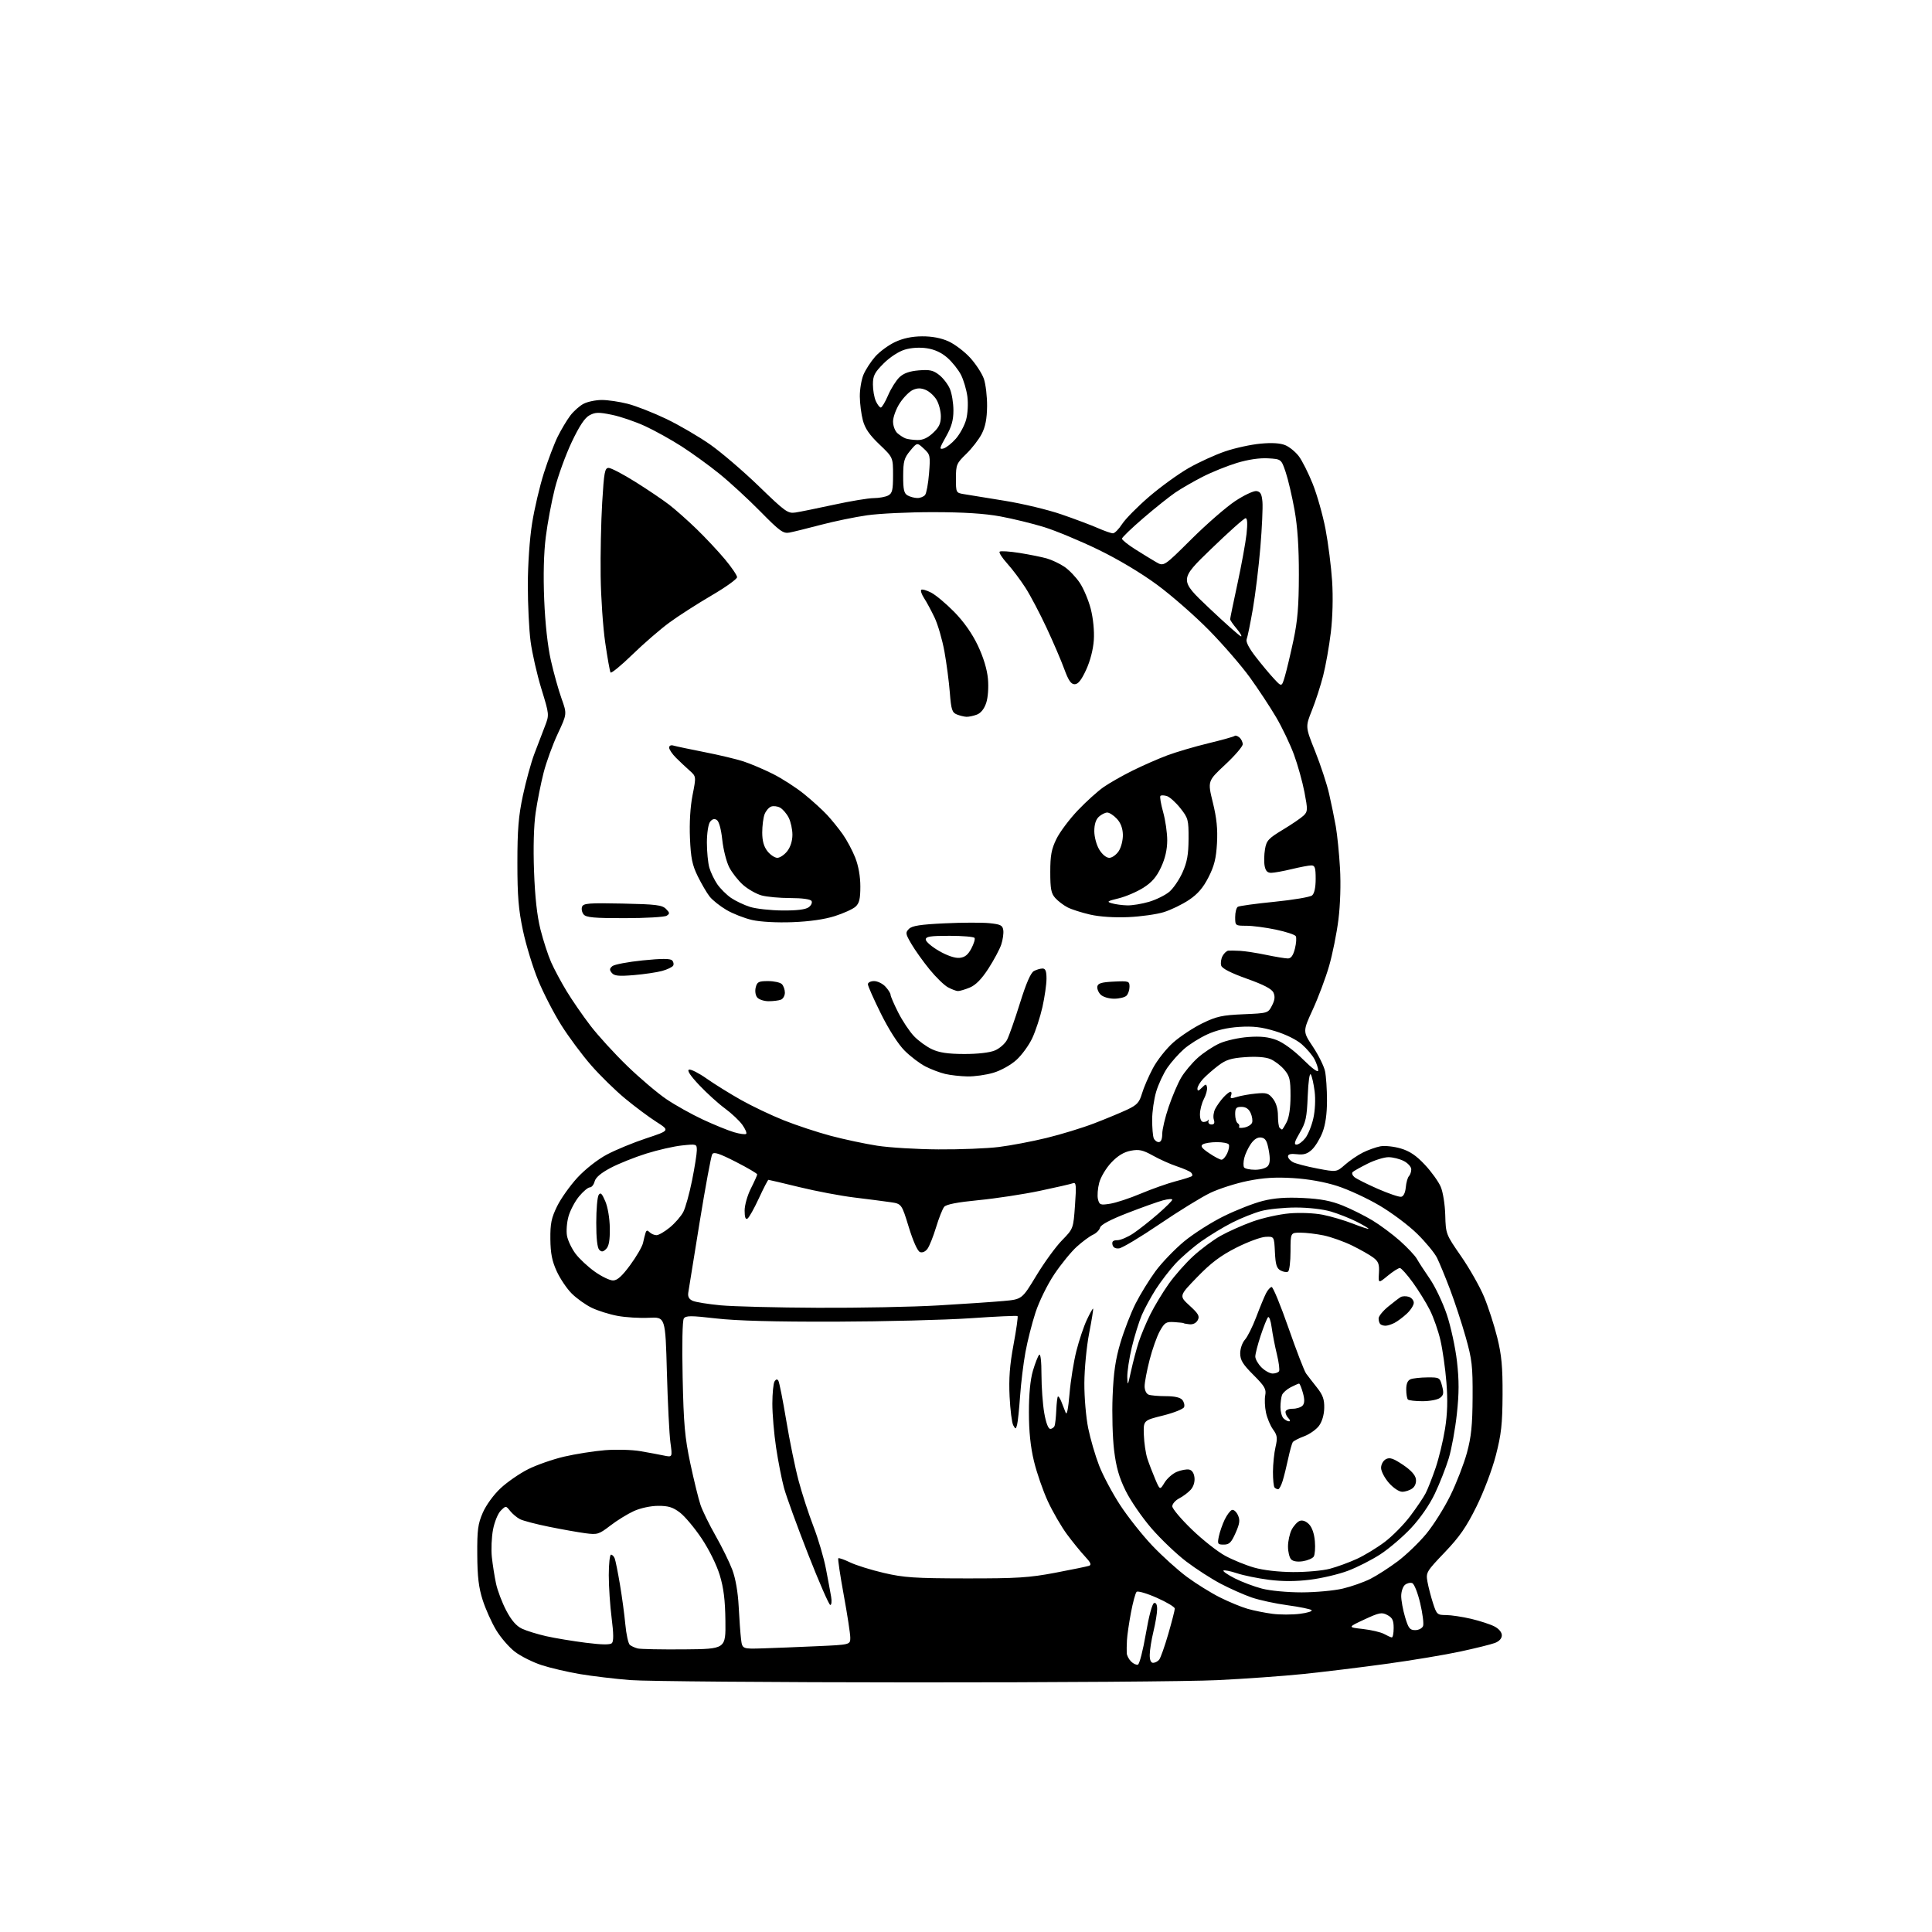 <?xml version="1.0" encoding="UTF-8" standalone="no"?>
<svg 
  version="1.1" 
  xmlns="http://www.w3.org/2000/svg" 
  xmlns:xlink="http://www.w3.org/1999/xlink" 
  xmlns:svg="http://www.w3.org/2000/svg"
  xmlns:rdf="http://www.w3.org/1999/02/22-rdf-syntax-ns#"
  xmlns:cc="http://creativecommons.org/ns#"
  xmlns:dc="http://purl.org/dc/elements/1.1/"
  viewBox="0 0 768 768"
  width="768"
  height="768"
>
<style>svg {background-color: white; }</style>"
<path stroke="none" fill="black" fill-rule="evenodd" d="M363.00,668.78C307.17,668.76 256.55,668.34 250.50,667.86C244.45,667.37 235.45,666.30 230.50,665.47C225.55,664.63 218.66,663.02 215.20,661.88C211.73,660.74 207.01,658.37 204.70,656.61C202.39,654.85 199.02,650.96 197.22,647.96C195.41,644.96 193.00,639.58 191.86,636.00C190.28,631.06 189.77,626.75 189.72,618.00C189.66,608.13 189.98,605.76 191.93,601.29C193.24,598.29 196.24,594.17 198.98,591.61C201.60,589.16 206.51,585.76 209.89,584.06C213.27,582.35 219.74,580.09 224.27,579.03C228.79,577.98 236.10,576.83 240.50,576.47C244.90,576.12 251.20,576.29 254.50,576.85C257.80,577.42 262.03,578.20 263.91,578.60C267.31,579.31 267.31,579.31 266.50,573.41C266.06,570.16 265.43,557.60 265.10,545.50C264.50,523.50 264.50,523.50 257.95,523.84C254.35,524.02 248.75,523.69 245.52,523.09C242.28,522.49 237.64,521.04 235.21,519.86C232.77,518.68 229.20,516.13 227.26,514.19C225.32,512.26 222.64,508.27 221.30,505.34C219.44,501.29 218.84,498.22 218.78,492.57C218.72,486.39 219.17,484.18 221.45,479.52C222.96,476.43 226.61,471.30 229.55,468.11C232.67,464.75 237.55,460.92 241.21,458.97C244.67,457.12 251.73,454.21 256.89,452.50C266.28,449.39 266.28,449.39 260.90,445.94C257.93,444.05 252.36,439.89 248.51,436.70C244.65,433.52 238.57,427.57 235.00,423.48C231.43,419.40 226.08,412.22 223.13,407.52C220.17,402.83 216.04,394.82 213.95,389.74C211.85,384.65 209.13,375.76 207.90,369.99C206.11,361.55 205.67,356.28 205.67,343.00C205.67,329.82 206.11,324.43 207.86,316.23C209.06,310.59 211.10,303.16 212.39,299.73C213.68,296.31 215.56,291.39 216.56,288.82C218.38,284.14 218.38,284.14 215.21,273.82C213.47,268.14 211.54,259.68 210.92,255.00C210.30,250.32 209.81,240.20 209.82,232.50C209.83,224.35 210.54,214.12 211.52,208.00C212.44,202.22 214.55,193.22 216.22,188.00C217.88,182.78 220.36,176.25 221.73,173.50C223.10,170.75 225.32,167.04 226.66,165.25C228.01,163.46 230.41,161.32 232.00,160.50C233.60,159.67 236.85,159.00 239.24,159.00C241.63,159.00 246.26,159.68 249.54,160.52C252.82,161.36 259.71,164.06 264.87,166.53C270.02,169.01 277.89,173.60 282.37,176.75C286.84,179.90 295.55,187.37 301.73,193.35C312.17,203.46 313.18,204.19 316.23,203.73C318.03,203.46 324.90,202.06 331.50,200.63C338.10,199.19 345.22,198.01 347.32,198.01C349.41,198.00 352.00,197.53 353.07,196.96C354.70,196.09 355.00,194.83 355.00,188.88C355.00,181.83 355.00,181.83 349.58,176.66C345.62,172.89 343.85,170.31 343.00,167.08C342.36,164.65 341.81,160.38 341.79,157.58C341.77,154.79 342.43,150.89 343.25,148.93C344.08,146.96 346.16,143.75 347.89,141.78C349.61,139.82 353.16,137.21 355.76,135.98C358.96,134.48 362.46,133.73 366.50,133.70C370.45,133.67 374.04,134.35 377.00,135.67C379.48,136.78 383.35,139.71 385.62,142.18C387.88,144.65 390.35,148.43 391.10,150.58C391.84,152.74 392.42,157.65 392.38,161.50C392.32,166.50 391.71,169.64 390.24,172.50C389.10,174.70 386.33,178.28 384.08,180.45C380.24,184.18 380.00,184.74 380.00,190.16C380.00,195.87 380.02,195.91 383.25,196.44C385.04,196.73 392.32,197.91 399.42,199.07C406.53,200.22 416.66,202.65 421.92,204.47C427.19,206.28 433.67,208.72 436.33,209.88C438.99,211.05 441.73,212.00 442.42,212.00C443.10,212.00 444.75,210.33 446.08,208.28C447.41,206.24 452.23,201.36 456.78,197.45C461.34,193.53 468.40,188.41 472.47,186.08C476.55,183.75 483.11,180.75 487.05,179.42C490.98,178.08 497.29,176.71 501.06,176.36C505.62,175.93 508.92,176.14 510.92,176.97C512.57,177.65 514.99,179.63 516.30,181.36C517.61,183.08 520.09,188.02 521.81,192.31C523.54,196.61 525.83,204.71 526.91,210.31C527.98,215.92 529.16,225.22 529.54,231.00C529.95,237.41 529.75,245.37 529.02,251.44C528.36,256.91 526.99,264.64 525.97,268.63C524.95,272.61 522.94,278.81 521.50,282.40C518.89,288.93 518.89,288.93 522.81,298.71C524.96,304.10 527.45,311.65 528.33,315.50C529.22,319.35 530.42,325.20 531.00,328.50C531.58,331.80 532.33,339.27 532.67,345.09C533.04,351.49 532.79,359.59 532.04,365.58C531.36,371.03 529.69,379.31 528.34,383.99C526.99,388.67 524.08,396.44 521.87,401.26C517.85,410.02 517.85,410.02 521.89,416.07C524.11,419.40 526.29,423.79 526.72,425.81C527.15,427.84 527.50,433.10 527.50,437.50C527.50,442.77 526.89,447.07 525.72,450.10C524.75,452.63 522.86,455.72 521.54,456.97C519.71,458.69 518.26,459.13 515.56,458.82C513.14,458.53 512.00,458.81 512.00,459.67C512.00,460.36 512.88,461.40 513.95,461.97C515.02,462.54 519.36,463.68 523.59,464.49C531.28,465.96 531.28,465.96 534.67,462.99C536.53,461.35 539.73,459.17 541.78,458.15C543.83,457.13 546.94,456.02 548.69,455.68C550.45,455.35 554.09,455.73 556.80,456.53C560.40,457.60 562.98,459.34 566.42,463.02C569.01,465.78 571.84,469.72 572.71,471.77C573.61,473.86 574.40,478.83 574.51,483.05C574.72,490.54 574.77,490.67 580.79,499.36C584.13,504.18 588.25,511.44 589.94,515.50C591.63,519.56 593.99,526.85 595.18,531.69C596.92,538.73 597.34,543.31 597.29,554.50C597.23,566.15 596.78,570.18 594.63,578.50C593.17,584.16 589.83,592.99 586.93,598.86C582.90,607.01 580.21,610.90 574.29,617.09C567.03,624.69 566.79,625.09 567.43,628.73C567.80,630.80 568.79,634.64 569.63,637.25C571.09,641.77 571.34,642.00 574.83,642.01C576.85,642.02 581.33,642.70 584.80,643.51C588.26,644.33 592.43,645.69 594.05,646.53C595.82,647.44 597.00,648.85 597.00,650.05C597.00,651.31 595.98,652.44 594.25,653.10C592.74,653.67 586.55,655.21 580.50,656.51C574.45,657.82 561.17,660.03 551.00,661.42C540.83,662.82 525.98,664.63 518.00,665.45C510.02,666.27 494.73,667.36 484.00,667.88C473.27,668.41 418.83,668.81 363.00,668.78zM452.34,661.72C452.95,661.52 454.36,656.02 455.48,649.50C456.68,642.48 458.01,637.49 458.75,637.24C459.55,636.98 459.99,637.84 459.98,639.67C459.98,641.23 459.32,645.20 458.52,648.50C457.72,651.80 457.06,655.96 457.04,657.75C457.01,659.86 457.48,661.00 458.38,661.00C459.14,661.00 460.22,660.44 460.79,659.75C461.35,659.06 462.98,654.47 464.41,649.54C465.83,644.62 467.00,640.07 467.00,639.44C467.00,638.81 463.77,636.87 459.82,635.13C455.87,633.38 452.27,632.33 451.81,632.79C451.35,633.25 450.34,636.97 449.57,641.06C448.80,645.15 448.08,650.08 447.98,652.00C447.88,653.92 447.84,656.26 447.90,657.18C447.95,658.10 448.73,659.58 449.62,660.47C450.50,661.36 451.73,661.92 452.34,661.72zM272.00,655.65C288.50,655.50 288.50,655.50 288.36,644.30C288.26,636.07 287.67,631.26 286.11,626.13C284.87,622.06 281.87,615.98 278.92,611.57C276.13,607.40 272.25,602.77 270.30,601.28C267.49,599.14 265.68,598.58 261.62,598.60C258.66,598.61 254.60,599.48 252.00,600.66C249.53,601.78 245.31,604.37 242.64,606.43C238.04,609.96 237.50,610.12 232.64,609.48C229.81,609.10 223.32,607.95 218.21,606.91C213.10,605.88 207.93,604.52 206.71,603.90C205.50,603.28 203.73,601.81 202.79,600.63C201.09,598.50 201.09,598.50 199.06,600.51C197.95,601.61 196.57,604.98 195.99,608.01C195.41,611.03 195.20,615.98 195.52,619.00C195.85,622.02 196.59,626.75 197.18,629.50C197.76,632.25 199.59,637.06 201.23,640.19C203.28,644.10 205.23,646.35 207.47,647.42C209.26,648.27 213.60,649.61 217.12,650.41C220.63,651.20 227.71,652.37 232.85,653.02C239.31,653.83 242.52,653.88 243.24,653.16C243.96,652.44 243.92,649.37 243.14,643.24C242.51,638.36 242.00,630.68 242.00,626.18C242.00,621.68 242.40,618.00 242.89,618.00C243.38,618.00 244.05,618.68 244.36,619.50C244.68,620.33 245.61,624.94 246.42,629.75C247.24,634.56 248.21,641.76 248.58,645.73C248.95,649.71 249.76,653.38 250.38,653.88C250.99,654.38 252.40,655.01 253.50,655.29C254.60,655.56 262.93,655.73 272.00,655.65zM303.27,655.25C307.80,655.11 317.46,654.72 324.75,654.39C338.00,653.80 338.00,653.80 338.00,650.99C338.00,649.45 336.83,641.82 335.40,634.03C333.97,626.24 332.99,619.67 333.23,619.44C333.46,619.21 335.57,619.94 337.91,621.07C340.24,622.20 346.29,624.09 351.33,625.26C359.30,627.12 363.59,627.41 384.00,627.44C404.36,627.46 409.10,627.16 419.50,625.19C426.10,623.94 432.14,622.69 432.92,622.43C433.97,622.06 433.56,621.12 431.31,618.72C429.65,616.95 426.43,613.00 424.16,609.94C421.90,606.88 418.46,600.95 416.52,596.76C414.59,592.56 412.10,585.39 411.01,580.82C409.64,575.12 409.01,569.02 409.01,561.43C409.00,554.24 409.56,548.46 410.59,544.93C411.47,541.94 412.59,539.07 413.09,538.55C413.64,537.98 414.00,541.12 414.00,546.47C414.00,551.35 414.50,558.19 415.10,561.67C415.79,565.60 416.69,568.00 417.50,568.00C418.21,568.00 418.98,567.44 419.23,566.75C419.47,566.06 419.77,563.26 419.89,560.53C420.01,557.79 420.30,555.37 420.52,555.15C420.74,554.92 421.36,555.81 421.88,557.12C422.41,558.43 423.18,560.40 423.60,561.50C424.09,562.80 424.63,560.18 425.15,554.07C425.59,548.88 426.82,541.21 427.88,537.02C428.94,532.83 430.81,527.26 432.03,524.66C433.25,522.05 434.38,520.05 434.53,520.21C434.68,520.37 433.97,524.77 432.95,530.00C431.93,535.25 431.08,544.11 431.05,549.79C431.02,555.50 431.71,563.52 432.59,567.79C433.46,572.03 435.40,578.69 436.91,582.58C438.42,586.48 442.17,593.53 445.25,598.25C448.33,602.97 454.09,610.24 458.05,614.41C462.01,618.58 468.23,624.19 471.88,626.88C475.52,629.57 481.40,633.22 484.94,634.99C488.48,636.77 493.43,638.81 495.94,639.53C498.45,640.25 502.90,641.14 505.83,641.52C508.76,641.90 513.65,641.90 516.70,641.52C519.74,641.14 521.84,640.48 521.36,640.05C520.89,639.63 516.60,638.76 511.83,638.11C507.06,637.47 500.65,636.08 497.58,635.03C494.51,633.97 488.96,631.51 485.25,629.56C481.54,627.61 475.35,623.62 471.50,620.68C467.65,617.75 461.46,611.84 457.74,607.55C454.02,603.25 449.40,596.54 447.47,592.62C444.84,587.27 443.69,583.26 442.87,576.50C442.26,571.55 442.00,561.88 442.28,555.00C442.66,545.54 443.42,540.37 445.40,533.71C446.84,528.88 449.54,521.90 451.40,518.21C453.26,514.52 456.84,508.71 459.34,505.31C461.85,501.91 466.97,496.59 470.70,493.49C474.44,490.40 481.55,485.87 486.50,483.44C491.45,481.00 498.42,478.27 502.00,477.38C506.64,476.22 511.22,475.89 518.00,476.22C525.07,476.57 529.11,477.35 533.78,479.24C537.23,480.64 542.55,483.30 545.60,485.15C548.65,486.99 553.58,490.66 556.55,493.30C559.51,495.95 562.52,499.15 563.22,500.41C563.92,501.68 566.24,505.24 568.36,508.32C570.49,511.40 573.53,517.80 575.13,522.55C576.72,527.30 578.54,535.69 579.17,541.19C580.03,548.76 580.02,553.85 579.12,562.09C578.47,568.07 577.02,576.02 575.89,579.74C574.75,583.46 572.27,589.77 570.37,593.76C568.26,598.19 564.59,603.50 560.95,607.40C557.66,610.91 552.17,615.61 548.74,617.84C545.31,620.08 539.50,623.03 535.83,624.41C532.16,625.80 525.39,627.39 520.79,627.96C515.09,628.67 509.88,628.68 504.46,628.00C500.08,627.44 494.33,626.27 491.69,625.39C489.04,624.51 486.63,624.04 486.34,624.33C486.04,624.62 488.09,626.02 490.88,627.44C493.68,628.86 498.54,630.69 501.69,631.51C504.96,632.36 511.74,632.99 517.46,632.99C522.98,632.98 530.32,632.31 533.77,631.49C537.22,630.68 542.17,628.93 544.78,627.61C547.39,626.29 552.28,623.14 555.65,620.61C559.01,618.08 564.09,613.19 566.94,609.75C569.79,606.31 574.11,599.45 576.54,594.50C578.97,589.55 581.93,581.90 583.13,577.50C584.85,571.17 585.32,566.58 585.38,555.50C585.45,543.03 585.15,540.41 582.63,531.50C581.08,526.00 578.27,517.45 576.39,512.50C574.51,507.55 572.19,501.93 571.24,500.01C570.28,498.08 566.76,493.81 563.41,490.51C560.07,487.20 553.32,482.13 548.41,479.24C543.51,476.34 535.91,472.83 531.52,471.43C526.48,469.82 520.03,468.67 514.00,468.31C507.01,467.88 502.19,468.18 495.98,469.44C491.32,470.38 484.64,472.51 481.15,474.17C477.66,475.83 468.58,481.43 460.96,486.60C453.34,491.77 446.09,496.12 444.84,496.25C443.37,496.41 442.46,495.89 442.22,494.75C441.95,493.48 442.49,493.00 444.18,493.00C445.45,492.99 448.33,491.76 450.57,490.25C452.81,488.74 457.20,485.28 460.32,482.56C463.45,479.84 466.00,477.29 466.00,476.89C466.00,476.49 464.31,476.62 462.25,477.17C460.19,477.73 453.83,480.00 448.12,482.22C441.32,484.86 437.59,486.85 437.29,488.00C437.04,488.97 435.77,490.24 434.47,490.83C433.17,491.42 430.28,493.56 428.04,495.58C425.80,497.60 421.78,502.54 419.09,506.55C416.35,510.65 413.09,517.28 411.65,521.67C410.24,525.98 408.43,533.10 407.63,537.50C406.82,541.90 405.86,549.77 405.50,555.00C405.13,560.23 404.59,565.36 404.30,566.41C403.80,568.20 403.70,568.21 402.78,566.57C402.24,565.61 401.59,560.48 401.33,555.16C400.98,548.03 401.38,542.64 402.89,534.54C404.01,528.52 404.73,523.40 404.50,523.17C404.27,522.94 395.85,523.32 385.79,524.02C375.73,524.71 351.52,525.32 332.00,525.38C307.85,525.44 292.71,525.03 284.64,524.10C274.56,522.94 272.64,522.95 271.83,524.12C271.27,524.94 271.08,534.46 271.36,547.50C271.76,566.15 272.22,571.36 274.41,581.72C275.84,588.44 277.66,595.86 278.46,598.22C279.26,600.57 281.96,606.10 284.47,610.50C286.98,614.90 289.96,620.98 291.10,624.00C292.39,627.43 293.34,632.88 293.63,638.50C293.88,643.45 294.31,649.30 294.57,651.51C295.05,655.51 295.05,655.51 303.27,655.25zM553.25,650.90C553.66,650.96 554.00,649.28 554.00,647.17C554.00,644.11 553.50,643.07 551.51,642.01C549.29,640.82 548.32,641.00 542.36,643.77C535.70,646.87 535.70,646.87 541.78,647.55C545.12,647.93 548.90,648.82 550.18,649.52C551.45,650.23 552.84,650.85 553.25,650.90zM562.57,648.00C563.95,648.00 565.34,647.27 565.69,646.38C566.03,645.49 565.52,641.40 564.55,637.31C563.58,633.17 562.17,629.62 561.39,629.32C560.61,629.02 559.31,629.33 558.49,630.01C557.67,630.69 557.00,632.68 557.00,634.44C557.00,636.20 557.69,639.97 558.54,642.82C559.86,647.26 560.43,648.00 562.57,648.00zM330.05,638.00C329.55,638.00 325.58,628.89 321.21,617.75C316.85,606.61 312.55,594.78 311.65,591.46C310.75,588.14 309.34,580.94 308.51,575.46C307.69,569.98 307.02,562.12 307.02,558.00C307.03,553.88 307.42,549.89 307.89,549.14C308.48,548.22 308.96,548.13 309.42,548.87C309.79,549.47 311.20,556.58 312.55,564.67C313.89,572.77 316.10,583.54 317.46,588.62C318.81,593.69 321.46,601.86 323.36,606.78C325.26,611.69 327.49,619.26 328.32,623.60C329.16,627.95 330.09,632.96 330.39,634.75C330.70,636.54 330.54,638.00 330.05,638.00zM514.00,624.92C519.23,624.95 525.82,624.36 528.66,623.60C531.50,622.85 536.30,621.09 539.33,619.70C542.37,618.32 547.36,615.28 550.44,612.96C553.51,610.64 558.08,606.01 560.59,602.66C563.11,599.32 565.86,595.24 566.71,593.60C567.56,591.96 569.33,587.44 570.66,583.56C571.98,579.68 573.67,572.67 574.42,568.00C575.38,561.97 575.54,556.60 574.97,549.50C574.53,544.00 573.46,536.46 572.59,532.74C571.73,529.02 569.84,523.62 568.38,520.74C566.93,517.86 563.89,512.94 561.62,509.81C559.35,506.68 557.04,504.09 556.48,504.06C555.92,504.03 553.76,505.40 551.68,507.11C547.91,510.22 547.91,510.22 548.15,506.02C548.36,502.57 547.96,501.48 545.95,499.94C544.60,498.91 540.80,496.75 537.50,495.13C534.20,493.52 529.12,491.71 526.20,491.10C523.29,490.50 519.12,490.00 516.95,490.00C513.00,490.00 513.00,490.00 513.00,497.44C513.00,501.53 512.56,505.15 512.02,505.49C511.48,505.82 510.15,505.62 509.07,505.04C507.49,504.19 507.04,502.74 506.80,497.74C506.50,491.50 506.50,491.50 503.05,491.67C501.15,491.76 495.90,493.71 491.39,496.00C485.20,499.14 481.40,502.00 475.92,507.65C468.66,515.14 468.66,515.14 472.89,519.01C476.42,522.24 476.96,523.21 476.12,524.78C475.49,525.95 474.22,526.58 472.80,526.42C471.54,526.28 470.50,526.08 470.50,525.98C470.50,525.88 468.85,525.69 466.84,525.56C463.56,525.35 462.97,525.71 461.07,529.09C459.91,531.16 458.07,536.33 456.98,540.58C455.89,544.84 455.00,549.55 455.00,551.05C455.00,552.62 455.67,554.04 456.58,554.39C457.45,554.73 460.55,555.00 463.46,555.00C466.93,555.00 469.18,555.51 469.99,556.49C470.67,557.31 470.99,558.60 470.69,559.35C470.40,560.11 466.64,561.61 462.33,562.69C454.50,564.64 454.50,564.64 454.70,570.41C454.81,573.58 455.44,577.83 456.10,579.84C456.76,581.85 458.16,585.50 459.20,587.94C461.09,592.38 461.09,592.38 462.93,589.36C463.94,587.70 466.13,585.77 467.80,585.08C469.47,584.39 471.66,583.98 472.67,584.17C473.83,584.39 474.62,585.56 474.82,587.35C475.02,589.06 474.43,590.97 473.33,592.19C472.32,593.30 470.27,594.85 468.75,595.63C467.24,596.41 466.00,597.83 466.00,598.77C466.00,599.72 469.50,603.87 473.78,608.00C478.05,612.12 484.02,616.83 487.03,618.45C490.04,620.08 495.20,622.19 498.50,623.13C502.19,624.19 508.16,624.88 514.00,624.92zM517.92,620.61C515.80,620.95 514.02,620.67 513.25,619.88C512.56,619.17 512.00,616.87 512.00,614.75C512.00,612.63 512.66,609.63 513.46,608.07C514.27,606.52 515.70,604.95 516.65,604.58C517.72,604.17 519.11,604.66 520.32,605.88C521.55,607.11 522.43,609.63 522.68,612.67C522.91,615.32 522.69,618.08 522.21,618.79C521.73,619.49 519.80,620.31 517.92,620.61zM486.48,614.00C484.03,614.00 483.89,613.76 484.51,610.75C484.88,608.96 485.93,605.95 486.84,604.05C487.75,602.16 489.06,600.44 489.74,600.23C490.42,600.02 491.47,600.95 492.09,602.29C492.99,604.28 492.82,605.63 491.16,609.37C489.47,613.19 488.65,614.00 486.48,614.00zM557.41,593.00C556.14,593.00 553.89,591.50 552.10,589.47C550.40,587.52 549.00,584.84 549.00,583.50C549.00,582.13 549.83,580.62 550.91,580.05C552.43,579.24 553.80,579.69 557.66,582.26C560.84,584.39 562.62,586.34 562.84,587.94C563.06,589.45 562.50,590.89 561.40,591.69C560.42,592.41 558.63,593.00 557.41,593.00zM508.09,592.00C507.67,592.00 507.03,591.70 506.67,591.33C506.30,590.97 506.01,588.15 506.02,585.08C506.04,582.01 506.49,577.58 507.04,575.22C507.88,571.57 507.74,570.55 506.05,568.22C504.96,566.73 503.70,563.70 503.24,561.50C502.78,559.30 502.65,556.22 502.95,554.65C503.42,552.21 502.74,551.04 498.25,546.55C494.01,542.32 493.00,540.66 493.00,537.97C493.00,536.11 493.83,533.72 494.87,532.56C495.90,531.43 497.93,527.35 499.39,523.50C500.84,519.65 502.59,515.42 503.27,514.10C503.94,512.78 504.95,511.65 505.49,511.60C506.04,511.54 509.05,518.86 512.19,527.85C515.32,536.84 518.47,545.00 519.19,545.99C519.91,546.97 521.85,549.48 523.50,551.56C525.86,554.54 526.48,556.28 526.40,559.73C526.34,562.44 525.54,565.14 524.30,566.81C523.19,568.29 520.53,570.15 518.39,570.95C516.25,571.74 514.23,572.79 513.89,573.28C513.56,573.76 512.74,576.71 512.07,579.83C511.41,582.95 510.41,586.96 509.85,588.75C509.30,590.54 508.50,592.00 508.09,592.00zM512.40,565.00C512.96,565.00 512.87,564.47 512.20,563.80C511.54,563.14 511.00,562.01 511.00,561.30C511.00,560.53 512.18,560.00 513.88,560.00C515.46,560.00 517.25,559.41 517.85,558.68C518.62,557.76 518.64,556.27 517.92,553.68C517.36,551.66 516.68,550.00 516.40,550.00C516.13,550.00 514.63,550.66 513.07,551.46C511.52,552.27 509.96,553.65 509.62,554.54C509.28,555.44 509.00,557.61 509.00,559.38C509.00,561.15 509.54,563.14 510.20,563.80C510.86,564.46 511.85,565.00 512.40,565.00zM565.48,557.00C562.65,557.00 560.03,556.70 559.67,556.33C559.30,555.97 559.00,554.15 559.00,552.30C559.00,550.02 559.57,548.72 560.75,548.26C561.71,547.88 564.72,547.56 567.42,547.54C572.21,547.50 572.37,547.60 573.25,550.95C574.00,553.79 573.84,554.64 572.39,555.70C571.42,556.42 568.30,557.00 565.48,557.00zM449.61,545.00C450.39,541.42 451.76,536.25 452.65,533.50C453.55,530.75 455.62,525.80 457.26,522.50C458.90,519.20 462.18,513.76 464.56,510.41C466.93,507.05 471.35,502.05 474.38,499.29C477.40,496.52 482.27,492.91 485.19,491.27C488.11,489.62 493.82,487.07 497.87,485.61C501.93,484.15 508.54,482.68 512.56,482.34C516.81,481.98 522.37,482.21 525.82,482.88C529.08,483.53 534.51,485.13 537.88,486.45C541.24,487.77 544.00,488.67 544.00,488.44C544.00,488.22 541.86,486.95 539.25,485.63C536.64,484.31 532.06,482.50 529.07,481.61C525.90,480.67 520.07,480.00 515.07,480.01C510.36,480.02 504.19,480.64 501.36,481.39C498.53,482.15 493.35,484.21 489.86,485.98C486.36,487.75 480.79,491.13 477.49,493.48C474.18,495.84 469.57,499.83 467.24,502.35C464.92,504.88 461.41,509.44 459.46,512.49C457.51,515.55 455.00,520.17 453.88,522.77C452.77,525.37 450.99,531.10 449.93,535.50C448.88,539.90 448.06,545.30 448.11,547.50C448.19,551.13 448.33,550.89 449.61,545.00zM505.90,546.00C506.99,546.00 508.13,545.59 508.44,545.09C508.75,544.59 508.37,541.55 507.58,538.34C506.80,535.13 505.86,530.31 505.50,527.63C505.14,524.95 504.49,523.15 504.05,523.63C503.62,524.11 502.30,527.40 501.13,530.94C499.96,534.49 499.00,538.22 499.00,539.24C499.00,540.26 500.10,542.20 501.45,543.55C502.80,544.90 504.80,546.00 505.90,546.00zM550.73,527.00C549.96,527.00 549.03,526.70 548.67,526.33C548.30,525.97 548.01,524.95 548.02,524.08C548.03,523.21 549.72,521.12 551.77,519.44C553.82,517.75 556.07,516.04 556.76,515.62C557.45,515.21 558.91,515.16 560.01,515.50C561.10,515.85 562.00,516.92 562.00,517.88C562.00,518.84 560.76,520.78 559.25,522.19C557.74,523.60 555.52,525.26 554.32,525.88C553.11,526.50 551.50,527.00 550.73,527.00zM325.07,519.86C341.34,519.94 362.94,519.52 373.07,518.92C383.21,518.33 394.82,517.54 398.88,517.17C406.26,516.50 406.26,516.50 411.95,507.09C415.08,501.91 419.67,495.59 422.16,493.05C426.67,488.42 426.67,488.42 427.33,479.11C427.90,471.16 427.78,469.87 426.53,470.35C425.72,470.66 419.76,472.03 413.28,473.39C406.80,474.75 395.88,476.41 389.00,477.08C380.49,477.91 376.12,478.76 375.32,479.75C374.67,480.54 373.22,484.19 372.11,487.85C371.00,491.51 369.46,495.36 368.69,496.41C367.85,497.56 366.65,498.08 365.70,497.71C364.74,497.35 362.97,493.39 361.26,487.82C358.41,478.53 358.41,478.53 353.95,477.88C351.50,477.52 345.05,476.69 339.62,476.03C334.18,475.37 324.37,473.51 317.81,471.91C311.25,470.31 305.69,469.00 305.47,469.00C305.24,469.00 303.53,472.31 301.66,476.36C299.79,480.41 297.75,484.04 297.13,484.42C296.36,484.89 296.00,483.86 296.00,481.23C296.00,479.06 297.11,475.16 298.50,472.42C299.87,469.71 300.99,467.20 301.00,466.84C301.00,466.48 297.16,464.23 292.48,461.84C285.84,458.46 283.77,457.79 283.12,458.82C282.67,459.55 280.42,471.70 278.12,485.82C275.82,499.94 273.79,512.55 273.60,513.83C273.35,515.45 273.89,516.44 275.37,517.10C276.54,517.62 281.55,518.42 286.50,518.89C291.45,519.35 308.81,519.79 325.07,519.86zM243.68,509.00C245.37,509.00 247.24,507.33 250.52,502.87C253.00,499.50 255.28,495.56 255.60,494.12C255.91,492.68 256.37,490.86 256.62,490.08C256.96,489.00 257.34,488.94 258.23,489.83C258.87,490.47 260.11,491.00 260.97,491.00C261.84,491.00 264.23,489.61 266.29,487.91C268.35,486.21 270.75,483.45 271.62,481.77C272.49,480.09 274.05,474.47 275.10,469.26C276.14,464.06 277.00,458.66 277.00,457.26C277.00,454.75 276.91,454.72 271.15,455.33C267.93,455.66 261.52,457.12 256.90,458.57C252.28,460.02 245.90,462.57 242.73,464.25C238.88,466.28 236.77,468.08 236.37,469.65C236.05,470.94 235.19,472.00 234.46,472.00C233.74,472.00 231.81,473.62 230.17,475.61C228.54,477.59 226.65,481.17 225.98,483.57C225.31,485.96 225.05,489.44 225.40,491.30C225.75,493.16 227.26,496.33 228.77,498.35C230.27,500.36 233.72,503.58 236.43,505.50C239.14,507.43 242.40,509.00 243.68,509.00zM240.96,496.47C239.75,497.68 239.15,497.75 238.21,496.81C237.43,496.03 237.01,492.19 237.02,486.05C237.02,480.80 237.45,475.83 237.97,475.02C238.71,473.85 239.27,474.38 240.61,477.52C241.61,479.84 242.36,484.30 242.41,488.21C242.47,493.02 242.06,495.36 240.96,496.47zM441.29,478.50C443.61,478.14 449.10,476.33 453.50,474.47C457.90,472.62 464.16,470.41 467.40,469.56C470.65,468.72 473.54,467.79 473.83,467.50C474.13,467.21 473.95,466.57 473.43,466.08C472.92,465.59 470.39,464.49 467.81,463.63C465.22,462.77 460.95,460.85 458.30,459.37C454.29,457.14 452.82,456.81 449.50,457.43C446.76,457.95 444.36,459.40 441.80,462.09C439.73,464.26 437.58,467.85 436.96,470.14C436.35,472.41 436.13,475.37 436.46,476.72C437.03,478.97 437.41,479.11 441.29,478.50zM557.00,475.74C557.92,475.58 558.62,474.13 558.82,471.99C559.00,470.07 559.56,468.07 560.07,467.55C560.58,467.03 561.00,465.80 561.00,464.83C561.00,463.85 559.67,462.36 558.05,461.53C556.43,460.69 553.68,460.00 551.94,460.00C550.21,460.00 546.48,461.16 543.65,462.57C540.82,463.99 538.14,465.49 537.71,465.91C537.27,466.34 537.59,467.24 538.41,467.93C539.23,468.61 543.42,470.71 547.70,472.59C551.99,474.46 556.17,475.89 557.00,475.74zM498.94,465.00C501.09,465.00 503.29,464.35 503.99,463.51C504.87,462.45 504.98,460.68 504.35,457.26C503.67,453.50 503.04,452.44 501.35,452.19C499.93,451.99 498.56,452.83 497.25,454.69C496.17,456.24 494.99,458.76 494.62,460.30C494.24,461.83 494.20,463.52 494.53,464.05C494.85,464.57 496.84,465.00 498.94,465.00zM485.57,461.00C486.18,461.00 487.21,459.84 487.85,458.43C488.50,457.01 488.77,455.43 488.45,454.93C488.14,454.42 486.00,454.01 483.69,454.02C481.39,454.02 478.88,454.42 478.13,454.90C477.09,455.56 477.69,456.40 480.61,458.38C482.73,459.82 484.96,461.00 485.57,461.00zM373.03,456.90C381.57,456.96 392.37,456.53 397.03,455.95C401.69,455.38 410.23,453.76 416.00,452.35C421.77,450.95 430.32,448.33 435.00,446.53C439.68,444.73 445.57,442.28 448.10,441.09C451.99,439.25 452.90,438.26 453.95,434.71C454.63,432.39 456.58,427.88 458.28,424.67C459.99,421.44 463.63,416.84 466.43,414.37C469.22,411.92 474.43,408.49 478.00,406.75C483.61,404.03 485.84,403.54 494.29,403.18C504.00,402.77 504.08,402.74 505.63,399.74C506.76,397.57 506.92,396.13 506.23,394.60C505.55,393.11 502.41,391.46 495.64,389.05C489.34,386.80 485.82,385.01 485.45,383.85C485.14,382.87 485.38,381.16 485.98,380.04C486.58,378.92 487.62,377.95 488.29,377.90C488.95,377.84 491.07,377.88 493.00,377.98C494.93,378.08 499.57,378.80 503.32,379.58C507.06,380.36 510.95,381.00 511.94,381.00C513.22,381.00 514.05,379.83 514.75,377.10C515.29,374.95 515.44,372.71 515.08,372.13C514.72,371.54 511.15,370.37 507.14,369.53C503.14,368.69 497.87,368.00 495.43,368.00C491.05,368.00 491.00,367.96 491.00,364.56C491.00,362.67 491.47,360.83 492.05,360.47C492.63,360.11 499.19,359.21 506.63,358.47C514.07,357.73 520.79,356.59 521.58,355.94C522.48,355.18 523.00,352.81 523.00,349.38C523.00,344.92 522.70,344.00 521.25,344.02C520.29,344.02 516.80,344.68 513.50,345.48C510.20,346.28 506.54,346.94 505.38,346.96C503.84,346.99 503.10,346.24 502.72,344.25C502.43,342.74 502.49,339.75 502.85,337.61C503.43,334.13 504.19,333.31 510.00,329.80C513.58,327.64 517.29,325.10 518.25,324.16C519.86,322.58 519.88,321.89 518.55,314.94C517.76,310.81 515.88,304.07 514.37,299.96C512.86,295.86 509.67,289.17 507.27,285.10C504.88,281.03 500.19,273.92 496.85,269.29C493.50,264.66 486.21,256.23 480.63,250.55C475.06,244.88 465.79,236.76 460.03,232.51C453.62,227.78 444.50,222.33 436.53,218.47C429.36,215.00 419.74,210.99 415.14,209.56C410.54,208.13 402.66,206.21 397.64,205.28C391.36,204.13 383.02,203.60 371.00,203.59C361.38,203.58 349.54,204.14 344.71,204.83C339.88,205.52 331.55,207.24 326.21,208.65C320.87,210.06 315.26,211.45 313.75,211.72C311.34,212.16 309.90,211.11 302.25,203.32C297.44,198.43 290.12,191.69 286.00,188.36C281.88,185.02 275.12,180.13 271.00,177.48C266.88,174.83 260.35,171.20 256.50,169.42C252.65,167.64 246.71,165.60 243.29,164.90C238.04,163.81 236.66,163.84 234.37,165.06C232.46,166.07 230.35,169.25 227.27,175.72C224.87,180.80 221.84,189.12 220.55,194.22C219.26,199.33 217.64,207.96 216.96,213.42C216.15,219.84 215.93,228.66 216.33,238.42C216.71,247.81 217.71,256.89 218.98,262.50C220.10,267.45 222.00,274.27 223.21,277.65C225.41,283.80 225.41,283.80 221.73,291.65C219.70,295.97 217.17,302.93 216.10,307.12C215.02,311.32 213.60,318.45 212.94,322.98C212.18,328.16 211.94,336.83 212.29,346.36C212.66,356.61 213.49,364.08 214.85,369.50C215.96,373.90 217.87,379.75 219.08,382.50C220.30,385.25 223.07,390.43 225.24,394.00C227.40,397.57 231.66,403.74 234.69,407.70C237.72,411.66 244.32,418.88 249.35,423.75C254.38,428.61 261.37,434.54 264.88,436.92C268.39,439.30 274.92,442.95 279.38,445.03C283.85,447.11 289.42,449.38 291.76,450.07C294.10,450.76 296.28,451.05 296.62,450.72C296.95,450.39 296.26,448.77 295.09,447.13C293.92,445.49 290.82,442.57 288.20,440.64C285.57,438.72 280.98,434.55 277.99,431.39C274.45,427.65 273.02,425.49 273.89,425.20C274.62,424.96 277.76,426.55 280.86,428.73C283.96,430.91 290.10,434.73 294.50,437.21C298.90,439.69 306.57,443.35 311.55,445.33C316.53,447.32 324.92,450.09 330.21,451.50C335.49,452.91 343.80,454.67 348.66,455.43C353.52,456.19 364.49,456.85 373.03,456.90zM515.39,455.00C516.19,455.00 517.76,453.85 518.87,452.44C519.98,451.03 521.42,447.49 522.07,444.56C522.77,441.46 522.98,437.01 522.59,433.87C522.22,430.91 521.54,427.87 521.08,427.13C520.58,426.32 520.08,429.78 519.84,435.67C519.50,444.26 519.08,446.18 516.68,450.28C514.59,453.84 514.28,455.00 515.39,455.00zM460.61,454.00C461.51,454.00 462.00,452.86 462.01,450.75C462.01,448.96 463.16,444.12 464.56,440.00C465.96,435.88 468.18,430.66 469.50,428.42C470.81,426.17 473.77,422.63 476.07,420.55C478.37,418.48 482.33,415.86 484.86,414.74C487.39,413.62 492.51,412.48 496.24,412.22C501.16,411.86 504.22,412.20 507.48,413.44C510.15,414.46 514.37,417.56 517.97,421.13C521.70,424.84 524.00,426.51 524.00,425.51C524.00,424.63 523.35,422.64 522.55,421.10C521.75,419.56 519.50,416.89 517.55,415.18C515.42,413.30 511.16,411.19 506.90,409.90C501.47,408.25 498.13,407.86 492.60,408.21C487.82,408.52 483.54,409.52 479.90,411.19C476.88,412.57 472.72,415.19 470.65,417.01C468.58,418.82 465.61,422.17 464.05,424.43C462.49,426.70 460.49,430.99 459.60,433.96C458.72,436.93 458.00,441.94 458.00,445.10C458.00,448.25 458.27,451.55 458.61,452.42C458.94,453.29 459.84,454.00 460.61,454.00zM494.61,448.22C496.02,447.95 497.41,447.09 497.71,446.30C498.02,445.52 497.76,443.78 497.15,442.44C496.40,440.79 495.22,440.00 493.52,440.00C491.40,440.00 491.00,440.46 491.00,442.94C491.00,444.56 491.46,446.16 492.02,446.51C492.58,446.86 492.81,447.49 492.55,447.92C492.28,448.36 493.21,448.49 494.61,448.22zM509.64,449.00C509.81,449.00 510.64,447.67 511.47,446.05C512.44,444.18 513.00,440.37 513.00,435.63C513.00,429.13 512.68,427.77 510.52,425.21C509.16,423.59 506.67,421.69 504.99,421.00C503.06,420.19 499.42,419.92 494.99,420.23C489.34,420.64 487.34,421.27 484.27,423.60C482.20,425.17 479.49,427.55 478.25,428.88C477.01,430.21 476.00,431.93 476.00,432.72C476.00,433.83 476.39,433.76 477.75,432.39C479.32,430.82 479.53,430.81 479.81,432.25C479.98,433.14 479.42,435.22 478.56,436.88C477.70,438.54 477.00,441.27 477.00,442.95C477.00,444.91 477.50,446.00 478.42,446.00C479.20,446.00 480.02,445.66 480.25,445.25C480.48,444.84 480.54,445.06 480.37,445.75C480.20,446.44 480.75,447.00 481.60,447.00C482.67,447.00 482.95,446.41 482.51,445.04C482.17,443.96 482.42,442.05 483.07,440.79C483.72,439.53 485.17,437.49 486.30,436.25C487.43,435.01 488.71,434.00 489.14,434.00C489.58,434.00 489.68,434.67 489.37,435.48C488.90,436.70 489.31,436.80 491.65,436.06C493.22,435.56 496.65,434.95 499.27,434.70C503.46,434.30 504.28,434.55 506.02,436.76C507.28,438.35 508.00,440.80 508.00,443.47C508.00,445.78 508.30,447.97 508.67,448.33C509.03,448.70 509.47,449.00 509.64,449.00zM384.57,427.90C381.78,427.84 377.81,427.40 375.73,426.91C373.66,426.42 370.13,425.09 367.89,423.94C365.65,422.80 361.92,419.97 359.60,417.65C357.04,415.09 353.36,409.36 350.19,402.97C347.33,397.21 344.99,391.94 345.00,391.25C345.00,390.56 346.11,390.00 347.46,390.00C348.81,390.00 350.84,390.98 351.96,392.19C353.08,393.39 354.01,394.85 354.01,395.44C354.02,396.02 355.39,399.20 357.06,402.50C358.74,405.80 361.54,410.02 363.30,411.87C365.06,413.73 368.30,416.08 370.50,417.10C373.42,418.46 376.87,418.96 383.28,418.98C388.66,418.99 393.38,418.45 395.47,417.58C397.34,416.80 399.52,414.88 400.33,413.33C401.13,411.77 403.43,405.22 405.45,398.76C407.90,390.88 409.73,386.68 410.99,386.01C412.02,385.45 413.57,385.00 414.43,385.00C415.60,385.00 416.00,386.04 416.00,389.05C416.00,391.28 415.27,396.34 414.39,400.30C413.50,404.26 411.68,409.82 410.35,412.66C409.03,415.50 406.18,419.41 404.03,421.35C401.80,423.37 397.86,425.56 394.88,426.44C392.00,427.30 387.36,427.95 384.57,427.90zM305.54,398.00C303.73,398.00 301.69,397.33 301.01,396.51C300.30,395.66 300.05,393.95 300.41,392.51C300.96,390.32 301.58,390.00 305.32,390.00C307.67,390.00 310.14,390.54 310.80,391.20C311.46,391.86 312.00,393.39 312.00,394.59C312.00,395.80 311.29,397.06 310.42,397.39C309.55,397.73 307.35,398.00 305.54,398.00zM442.87,397.00C440.77,397.00 438.44,396.29 437.52,395.38C436.63,394.49 436.04,393.02 436.21,392.13C436.45,390.87 437.94,390.43 442.76,390.20C448.73,389.92 449.00,390.01 449.00,392.25C449.00,393.54 448.46,395.14 447.80,395.80C447.14,396.46 444.92,397.00 442.87,397.00zM380.78,393.96C380.08,393.94 378.29,393.26 376.80,392.45C375.32,391.65 372.03,388.45 369.51,385.35C366.98,382.25 363.75,377.72 362.32,375.28C359.93,371.21 359.85,370.72 361.33,369.24C362.56,368.01 365.87,367.49 375.47,367.04C382.37,366.71 390.37,366.68 393.26,366.97C397.75,367.43 398.55,367.82 398.82,369.77C399.00,371.01 398.64,373.57 398.02,375.45C397.40,377.32 395.11,381.61 392.93,384.99C390.21,389.19 387.89,391.57 385.52,392.56C383.62,393.35 381.49,393.98 380.78,393.96zM251.98,387.62C245.96,388.12 244.20,387.95 243.21,386.76C242.22,385.56 242.26,385.03 243.43,384.05C244.24,383.39 249.66,382.36 255.50,381.77C262.99,381.01 266.41,381.01 267.16,381.76C267.75,382.35 267.93,383.30 267.58,383.88C267.22,384.45 265.26,385.39 263.21,385.96C261.17,386.52 256.11,387.27 251.98,387.62zM381.39,380.77C383.52,380.57 384.76,379.60 386.10,377.09C387.10,375.21 387.69,373.30 387.40,372.84C387.12,372.38 382.63,372.00 377.44,372.00C369.77,372.00 368.00,372.28 368.00,373.48C368.00,374.29 370.36,376.33 373.25,378.00C376.49,379.87 379.60,380.93 381.39,380.77zM315.00,366.58C308.71,366.81 302.29,366.46 298.97,365.71C295.93,365.02 291.35,363.22 288.80,361.73C286.24,360.23 283.22,357.83 282.09,356.39C280.96,354.96 278.84,351.32 277.36,348.31C275.17,343.84 274.61,341.08 274.27,333.17C274.01,327.09 274.39,320.74 275.30,316.08C276.76,308.66 276.76,308.66 274.13,306.32C272.68,305.04 270.26,302.76 268.75,301.26C267.24,299.76 266.00,297.93 266.00,297.20C266.00,296.40 266.70,296.07 267.75,296.39C268.71,296.67 274.23,297.84 280.00,298.97C285.77,300.10 292.75,301.76 295.50,302.66C298.25,303.55 303.51,305.78 307.19,307.62C310.87,309.46 316.49,313.08 319.69,315.68C322.88,318.27 326.98,321.99 328.79,323.95C330.60,325.90 333.40,329.36 335.01,331.64C336.62,333.91 338.85,338.09 339.97,340.92C341.25,344.17 342.00,348.40 342.00,352.38C342.00,357.33 341.59,359.06 340.08,360.42C339.03,361.38 335.32,363.06 331.83,364.17C327.74,365.47 321.79,366.32 315.00,366.58zM248.37,364.98C236.19,365.00 233.00,364.71 232.01,363.51C231.33,362.69 231.05,361.31 231.38,360.44C231.91,359.07 234.08,358.90 247.46,359.18C260.71,359.45 263.19,359.76 264.72,361.29C266.27,362.85 266.31,363.19 265.00,364.02C264.18,364.54 256.69,364.98 248.37,364.98zM448.50,364.57C442.96,364.81 437.14,364.43 433.37,363.57C430.00,362.80 425.95,361.51 424.37,360.69C422.79,359.87 420.60,358.21 419.50,356.99C417.85,355.17 417.50,353.38 417.50,346.64C417.50,340.04 417.96,337.55 419.94,333.50C421.28,330.75 425.11,325.64 428.44,322.14C431.77,318.64 436.43,314.44 438.78,312.82C441.14,311.19 446.31,308.25 450.28,306.29C454.25,304.33 460.39,301.63 463.93,300.30C467.46,298.97 474.84,296.80 480.32,295.47C485.79,294.15 490.51,292.83 490.79,292.54C491.08,292.25 491.92,292.52 492.66,293.13C493.40,293.74 494.00,294.97 494.00,295.85C494.00,296.74 490.86,300.40 487.01,303.98C480.03,310.50 480.03,310.50 482.12,319.00C483.65,325.24 484.09,329.56 483.77,335.23C483.43,341.24 482.68,344.26 480.39,348.73C478.27,352.90 476.12,355.40 472.63,357.74C469.97,359.52 465.48,361.70 462.65,362.58C459.82,363.46 453.45,364.36 448.50,364.57zM311.06,361.93C316.75,361.98 320.23,361.55 321.46,360.65C322.48,359.91 322.99,358.79 322.59,358.15C322.16,357.45 318.91,357.00 314.19,356.99C309.96,356.99 304.80,356.52 302.72,355.94C300.65,355.36 297.36,353.50 295.41,351.79C293.47,350.08 290.98,346.91 289.87,344.74C288.76,342.57 287.52,337.66 287.11,333.82C286.65,329.54 285.81,326.50 284.93,325.94C283.96,325.33 283.10,325.57 282.25,326.71C281.55,327.65 281.00,331.25 281.00,334.95C281.00,338.56 281.44,343.04 281.97,344.90C282.51,346.77 283.93,349.73 285.13,351.49C286.34,353.24 288.80,355.69 290.60,356.93C292.40,358.16 295.82,359.78 298.19,360.52C300.56,361.26 306.35,361.90 311.06,361.93zM448.07,359.90C450.03,359.96 453.95,359.31 456.77,358.48C459.59,357.64 463.22,355.85 464.82,354.50C466.42,353.15 468.79,349.67 470.08,346.77C471.90,342.69 472.44,339.68 472.47,333.46C472.50,325.86 472.32,325.20 469.21,321.27C467.40,318.98 465.00,316.82 463.88,316.46C462.76,316.11 461.60,316.07 461.29,316.38C460.97,316.69 461.46,319.57 462.36,322.79C463.26,326.00 464.00,331.08 463.99,334.07C463.98,337.71 463.18,341.22 461.54,344.74C459.74,348.61 457.89,350.75 454.49,352.90C451.95,354.51 447.54,356.40 444.69,357.10C440.12,358.21 439.80,358.45 442.00,359.08C443.38,359.48 446.11,359.85 448.07,359.90zM309.00,341.00C310.02,341.00 311.79,339.81 312.93,338.37C314.22,336.72 315.00,334.26 315.00,331.82C315.00,329.66 314.32,326.59 313.49,324.98C312.66,323.37 311.12,321.60 310.06,321.03C309.01,320.47 307.40,320.29 306.50,320.64C305.59,320.99 304.43,322.37 303.92,323.70C303.42,325.04 303.00,328.29 303.00,330.93C303.00,334.27 303.63,336.53 305.07,338.37C306.21,339.81 307.98,341.00 309.00,341.00zM440.96,341.00C442.06,341.00 443.74,339.80 444.71,338.33C445.69,336.83 446.41,333.94 446.36,331.78C446.29,329.21 445.48,327.07 443.95,325.45C442.69,324.10 440.98,323.00 440.15,323.00C439.33,323.00 437.83,323.74 436.83,324.65C435.62,325.75 435.00,327.70 435.00,330.40C435.01,332.72 435.87,335.91 436.99,337.75C438.16,339.67 439.79,341.00 440.96,341.00zM384.18,284.94C383.26,284.90 381.53,284.48 380.34,284.00C378.47,283.25 378.10,282.08 377.57,275.32C377.24,271.02 376.27,263.68 375.43,259.00C374.58,254.32 372.82,248.25 371.51,245.50C370.20,242.75 368.33,239.28 367.35,237.79C366.38,236.30 365.86,234.80 366.20,234.47C366.54,234.13 368.32,234.63 370.16,235.58C372.00,236.53 376.14,240.00 379.37,243.30C383.18,247.20 386.45,251.85 388.71,256.61C390.93,261.29 392.37,266.04 392.72,269.81C393.03,273.27 392.75,277.24 392.03,279.42C391.25,281.78 389.91,283.46 388.34,284.06C386.98,284.58 385.11,284.97 384.18,284.94zM510.77,268.81C511.47,266.44 513.00,260.00 514.17,254.50C515.82,246.73 516.30,240.92 516.32,228.50C516.34,217.52 515.80,209.42 514.59,202.69C513.62,197.29 512.04,190.54 511.08,187.69C509.32,182.50 509.32,182.50 504.03,182.19C500.67,182.00 496.14,182.67 491.66,184.03C487.77,185.22 481.64,187.69 478.04,189.54C474.44,191.38 469.58,194.19 467.24,195.77C464.90,197.36 459.16,201.94 454.49,205.95C449.82,209.96 446.00,213.64 446.00,214.13C446.00,214.62 448.36,216.52 451.25,218.34C454.14,220.17 457.88,222.47 459.57,223.44C462.65,225.22 462.65,225.22 473.57,214.36C479.58,208.39 487.41,201.57 490.97,199.21C494.52,196.85 498.35,195.05 499.47,195.21C501.05,195.44 501.58,196.38 501.84,199.50C502.03,201.70 501.66,209.80 501.02,217.50C500.38,225.20 499.04,236.22 498.04,242.00C497.04,247.78 495.93,253.21 495.57,254.07C495.16,255.07 496.45,257.61 499.14,261.07C501.45,264.06 504.73,267.99 506.43,269.81C509.50,273.12 509.50,273.12 510.77,268.81zM427.19,272.00C425.75,272.00 424.72,270.49 423.06,265.95C421.85,262.62 418.68,255.24 416.02,249.55C413.37,243.86 409.60,236.71 407.65,233.66C405.69,230.61 402.44,226.28 400.41,224.03C398.38,221.78 397.01,219.65 397.37,219.30C397.73,218.94 401.28,219.17 405.26,219.80C409.24,220.44 414.13,221.42 416.12,221.99C418.11,222.56 421.25,224.04 423.10,225.29C424.95,226.53 427.70,229.40 429.22,231.67C430.74,233.93 432.71,238.61 433.60,242.07C434.56,245.84 435.05,250.81 434.81,254.43C434.56,258.16 433.39,262.72 431.76,266.25C429.88,270.34 428.55,272.00 427.19,272.00zM251.36,260.23C246.88,264.59 242.98,267.78 242.70,267.32C242.42,266.87 241.47,261.55 240.59,255.50C239.70,249.45 238.88,237.53 238.77,229.00C238.65,220.47 238.93,207.31 239.38,199.75C240.11,187.65 240.41,186.00 241.95,186.00C242.91,186.00 247.70,188.51 252.60,191.58C257.49,194.64 263.52,198.72 266.00,200.63C268.48,202.54 273.38,206.89 276.90,210.30C280.42,213.71 285.48,219.11 288.15,222.30C290.82,225.49 293.00,228.71 293.00,229.44C293.00,230.18 288.39,233.48 282.75,236.77C277.11,240.07 269.57,244.91 266.00,247.54C262.43,250.17 255.83,255.88 251.36,260.23zM493.34,252.97C493.80,252.99 493.01,251.62 491.59,249.92C490.17,248.23 489.00,246.54 489.00,246.16C489.00,245.79 490.31,239.41 491.92,231.99C493.52,224.57 495.14,215.69 495.52,212.25C495.97,208.09 495.84,206.00 495.14,206.00C494.55,206.00 488.38,211.51 481.42,218.24C468.76,230.47 468.76,230.47 480.63,241.70C487.16,247.88 492.88,252.95 493.34,252.97zM364.63,197.97C365.80,197.99 367.20,197.44 367.74,196.75C368.28,196.06 368.99,192.20 369.31,188.16C369.87,181.13 369.78,180.70 367.23,178.34C364.56,175.86 364.56,175.86 361.81,179.18C359.42,182.06 359.05,183.38 359.03,189.20C359.01,194.55 359.35,196.11 360.75,196.92C361.71,197.48 363.46,197.95 364.63,197.97zM375.05,178.28C376.12,178.00 378.33,176.25 379.96,174.40C381.58,172.54 383.43,169.12 384.06,166.79C384.70,164.39 384.91,160.42 384.55,157.63C384.19,154.92 383.04,151.05 382.01,149.01C380.97,146.98 378.54,143.92 376.60,142.22C374.27,140.17 371.52,138.90 368.44,138.44C365.59,138.01 362.20,138.22 359.66,138.99C357.24,139.71 353.74,142.00 351.25,144.48C347.64,148.10 347.00,149.35 347.00,152.82C347.00,155.07 347.52,158.05 348.16,159.45C348.80,160.85 349.69,162.00 350.13,162.00C350.58,162.00 351.89,159.79 353.05,157.10C354.21,154.40 356.25,151.18 357.57,149.93C359.26,148.35 361.57,147.54 365.24,147.23C369.60,146.88 370.99,147.19 373.37,149.07C374.95,150.32 376.86,152.82 377.62,154.64C378.38,156.45 379.00,160.28 379.00,163.14C379.00,167.05 378.27,169.63 376.05,173.56C373.42,178.23 373.31,178.73 375.05,178.28zM364.64,174.92C366.81,174.98 368.76,174.09 370.89,172.10C373.28,169.87 374.00,168.35 374.00,165.50C374.00,163.47 373.24,160.52 372.31,158.95C371.38,157.37 369.43,155.59 367.97,154.99C366.04,154.19 364.66,154.20 362.83,155.03C361.46,155.66 359.14,158.02 357.67,160.28C356.20,162.55 355.00,165.82 355.00,167.55C355.00,169.29 355.78,171.37 356.75,172.21C357.71,173.05 359.18,173.99 360.00,174.29C360.82,174.59 362.91,174.88 364.64,174.92z" />

</svg>